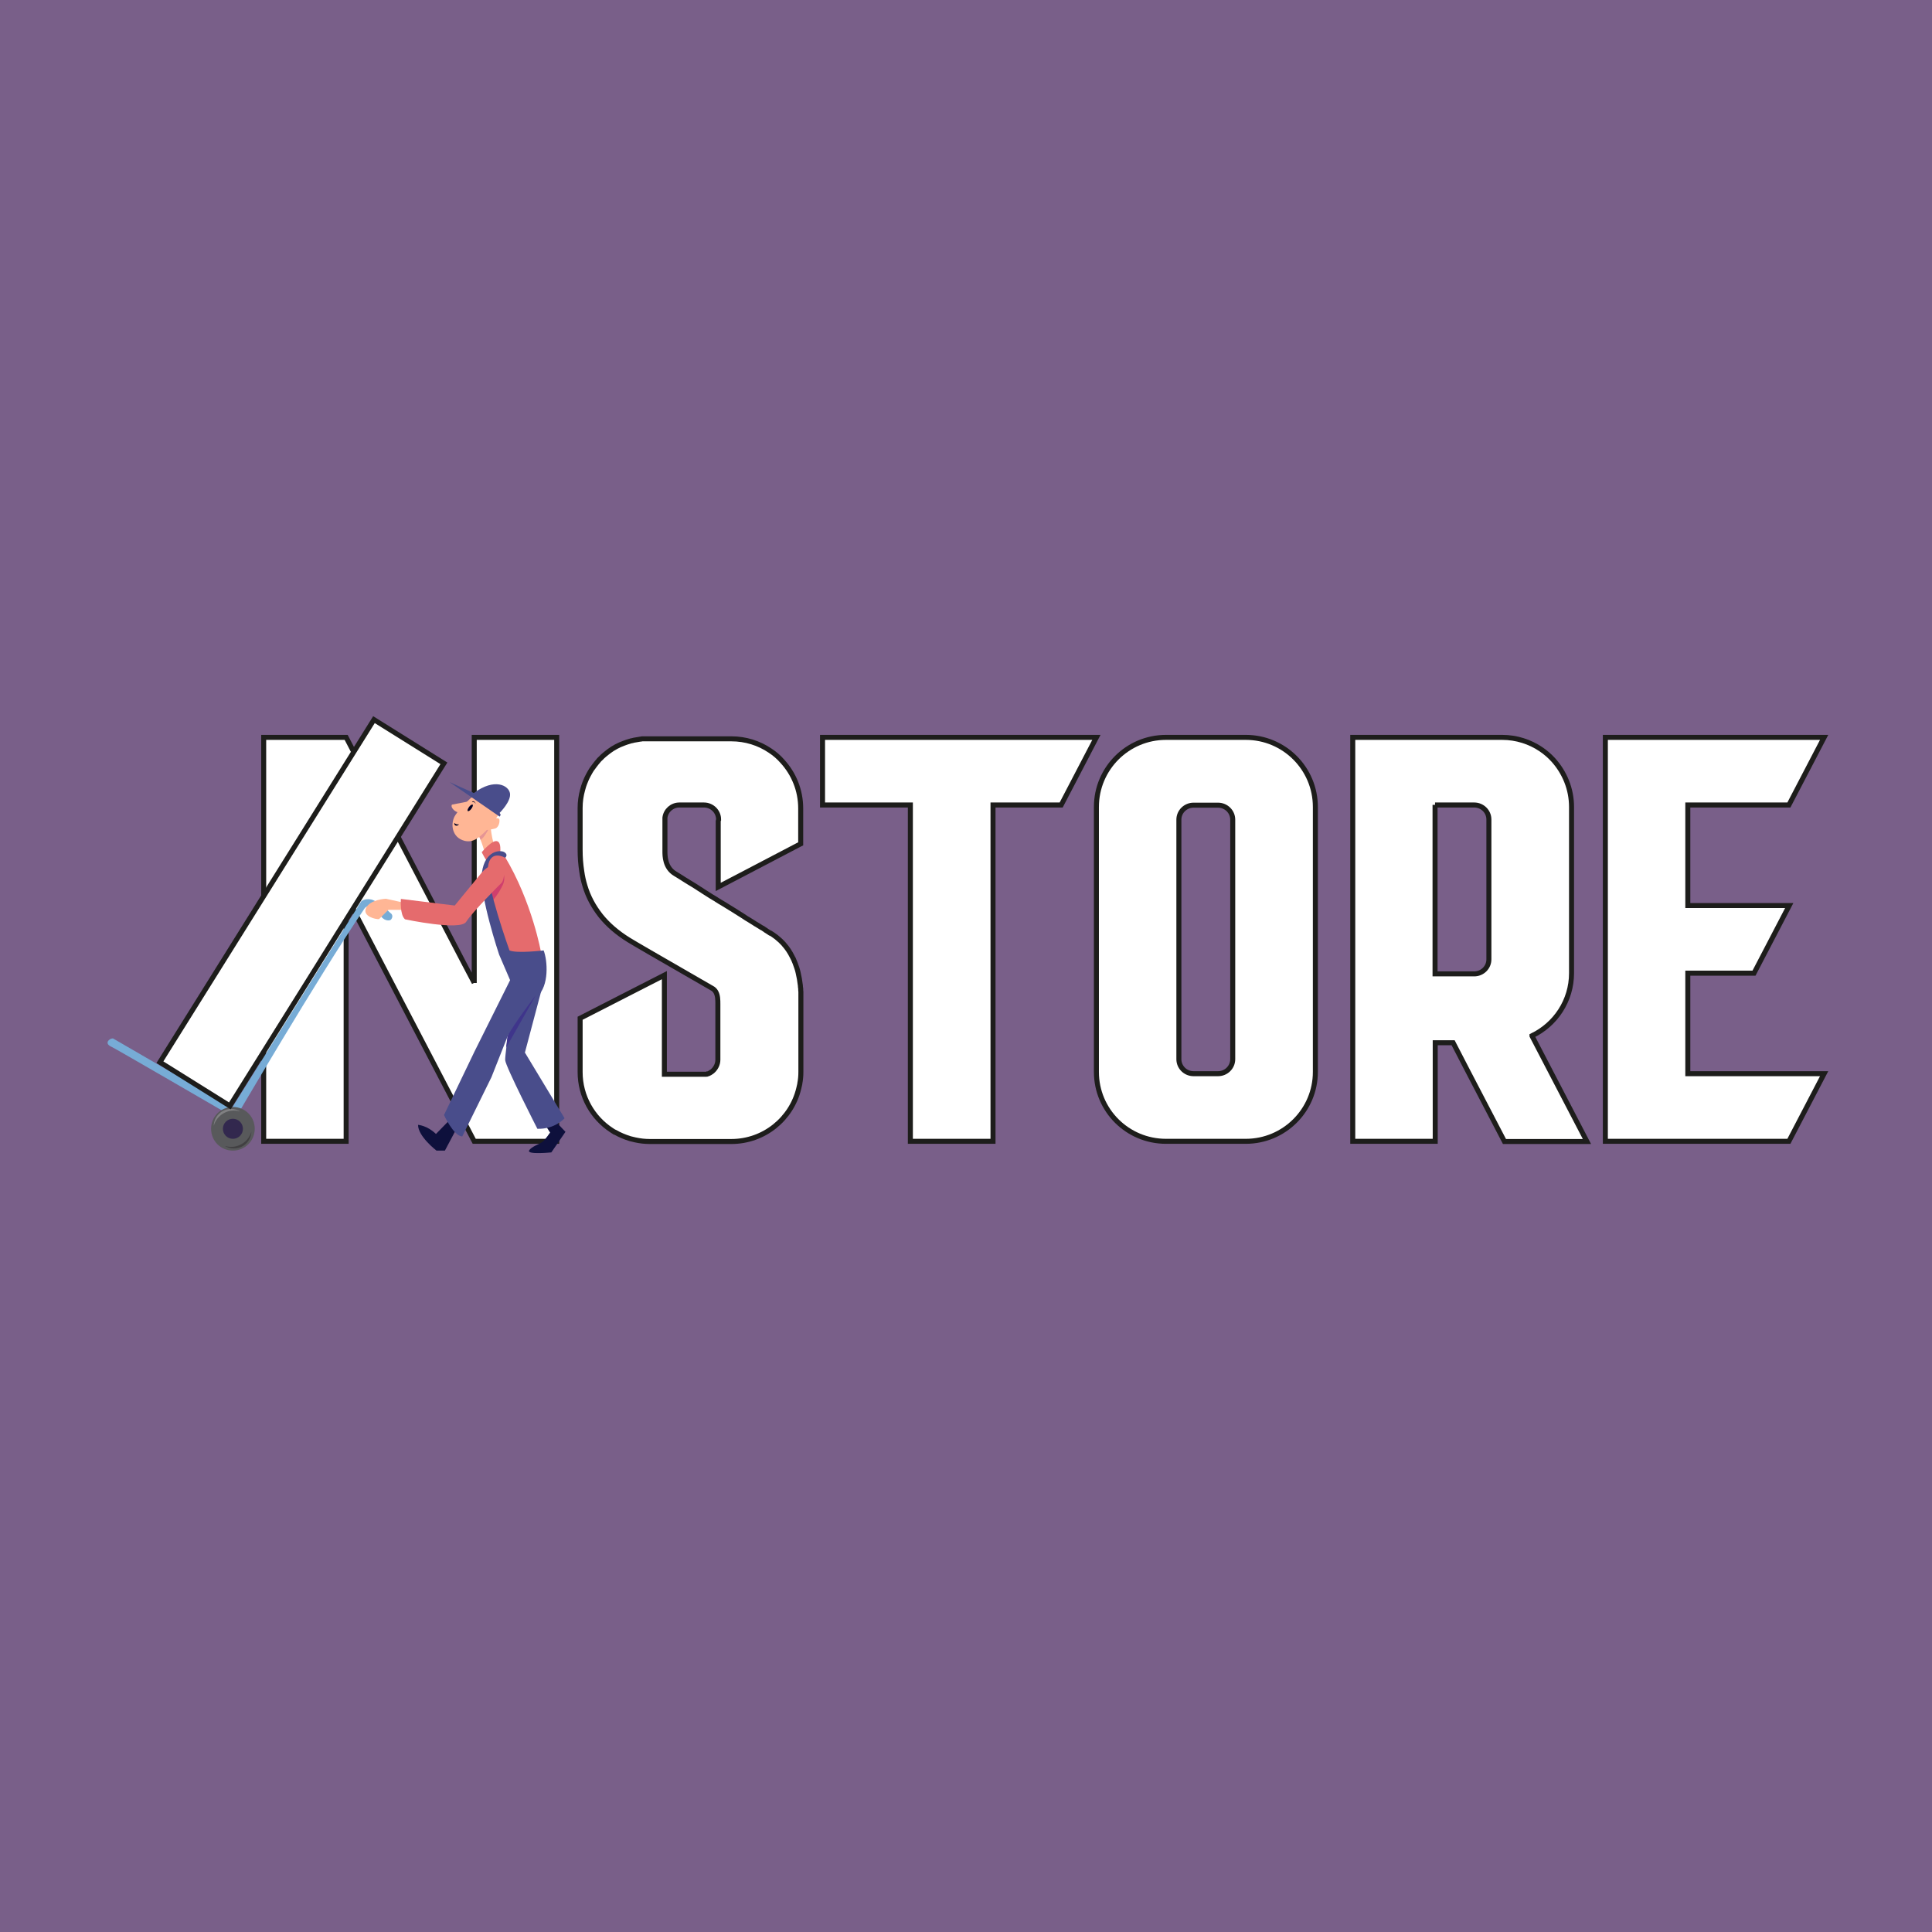 <?xml version="1.0" encoding="UTF-8"?>
<svg xmlns="http://www.w3.org/2000/svg" version="1.1" viewBox="0 0 1080 1080">
  <defs>
    <style>
      .cls-1 {
        fill: #808082;
      }

      .cls-2 {
        fill: #58595b;
      }

      .cls-3 {
        fill: #414042;
      }

      .cls-4 {
        fill: #ffb695;
      }

      .cls-5 {
        fill: #f4e4d6;
      }

      .cls-6 {
        fill: #3f358b;
      }

      .cls-7 {
        fill: #e69595;
      }

      .cls-8 {
        fill: #494d8b;
      }

      .cls-9 {
        fill: #394b61;
      }

      .cls-10, .cls-11, .cls-12 {
        fill: #fff;
      }

      .cls-13 {
        fill: #0e103c;
      }

      .cls-14 {
        fill: #32284e;
      }

      .cls-15 {
        fill: #e56b6d;
      }

      .cls-11 {
        stroke-miterlimit: 10;
        stroke-width: 2.8px;
      }

      .cls-11, .cls-12 {
        stroke: #1d1d1b;
      }

      .cls-12 {
        stroke-miterlimit: 10;
        stroke-width: 2.8px;
      }

      .cls-16 {
        fill: #d03f6d;
      }

      .cls-17 {
        fill: #77acd6;
      }

      .cls-18 {
        fill: #795f89;
      }

      .cls-19 {
        display: none;
      }

      .cls-20 {
        fill: #010022;
      }

      .cls-21 {
        fill: #474a8a;
      }
    </style>
  </defs>
  <!-- Generator: Adobe Illustrator 28.6.0, SVG Export Plug-In . SVG Version: 1.2.0 Build 709)  -->
  <g>
    <g id="Lag_1">
      <rect class="cls-18" x="0" width="1080" height="1080"/>
      <g>
        <g id="Lag_2">
          <g>
            <polygon class="cls-11" points="943.5 588.8 943.5 544 980.5 544 1000.2 506.2 943.5 506.2 943.5 450 1000 450 1019.7 412.2 943.5 412.2 943.5 412.2 897.4 412.2 897.4 638 943.5 638 943.5 638 1000 638 1019.7 600.2 943.5 600.2 943.5 588.8"/>
            <polygon class="cls-11" points="265.1 412.2 265.1 549.5 265.1 549.4 265.1 549.4 259.1 538 193.5 412.2 193.5 412.2 147.4 412.2 147.4 638 193.5 638 193.5 500.8 265.1 638 311.2 638 311.2 412.2 265.1 412.2"/>
            <path class="cls-11" d="M696.4,412.2h-44.6c-21.5,0-38.9,17.4-38.9,38.9v148.1c0,21.5,17.4,38.8,38.9,38.8h44.6c21.5,0,38.9-17.4,38.9-38.8v-148.1c0-21.5-17.4-38.9-38.9-38.9ZM689.1,592.1c0,4.5-3.7,8.1-8.2,8.1h-13.7c-4.5,0-8.2-3.6-8.2-8.1v-133.9c0-4.5,3.7-8.1,8.2-8.1h13.7c4.5,0,8.2,3.6,8.2,8.1v133.9Z"/>
            <path class="cls-11" d="M856.4,579c13.1-6.3,22.1-19.6,22.1-35v-92.9c0-10.1-3.9-19.3-10.2-26.3-2-2.2-4.3-4.2-6.8-5.9-6.2-4.2-13.7-6.7-21.8-6.7h-83.5v225.8h46.1v-55.1h10l7.6,14.7,21.1,40.5h46.1l-30.7-59h0ZM802.2,450h21.9c4.5,0,8.2,3.6,8.2,8.1v78.2c0,4.5-3.7,8.1-8.2,8.1h-21.9v-94.5h0Z"/>
            <path class="cls-11" d="M401.7,458.1c0-4.5-3.7-8.1-8.2-8.1h-13.7c-4.2,0-7.6,3.1-8.1,7.1v18.8c0,2.5,0,9.1,5.7,12.5.5.3,1.2.7,2.3,1.4.4.2.7.5,1.1.7.4.3.9.5,1.4.9.4.3.9.5,1.3.8.5.3,1,.6,1.6,1,1.4.8,2.8,1.7,4.4,2.7.4.3.8.5,1.2.8.9.6,1.9,1.1,2.8,1.8h0c.6.4,1.2.8,1.9,1.2,1.4.9,2.8,1.8,4.2,2.6.4.2.7.4,1.1.7,1.1.7,2.2,1.4,3.3,2,4,2.4,7.9,4.9,11.4,7.1.3.2.6.4.9.6.3.2.6.4.9.6.2.2.5.3.7.4,1.3.8,2.6,1.6,3.7,2.3.4.3.9.6,1.3.8.8.5,1.4.9,2.1,1.3h0c.4.3.8.5,1.2.7.2,0,.4.2.5.3.3.2.6.4.9.6.2,0,.3.2.4.3.1,0,.2,0,.3.2.3.2.7.4,1.1.7.3.2.7.4,1.1.7,0,0,.1,0,.2,0,.5.3.9.6,1.4.9,1.2.8,2.5,1.8,3.9,3.1.3.2.5.5.8.8s.6.5.8.8c.3.3.6.6.8.9,1.6,1.8,3.1,4,4.4,6.6s.4.7.6,1.1c.7,1.6,1.4,3.3,2,5.2.3.9.6,1.9.8,2.9.5,2.1.9,4.4,1.2,6.9,0,.6.1,1.2.2,1.9,0,.6,0,1.2.1,1.8v44.7c0,2.3-.2,4.4-.6,6.5v.2c-.2.9-.4,1.7-.6,2.6-4.1,17-19.4,29.6-37.7,29.6h-45.5c-2.8,0-5.5-.3-8.2-.9-1-.2-1.9-.5-2.9-.7-2.9-.9-5.8-2.1-8.4-3.6h-.2l-1.7-1.1c-10.6-6.9-17.6-18.9-17.6-32.5v-30.1l47.1-24.1v55.4h22.8c.2,0,.4,0,.6,0,.2,0,.5,0,.7-.2.4,0,.7-.2,1.1-.4.2,0,.4-.2.5-.3.2,0,.3-.2.5-.3.3-.2.6-.4.9-.7.8-.7,1.5-1.7,2-2.7h0c.5-1.1.8-2.2.8-3.5v-31.1c0-2.2,0-4.9-1.2-6.9-.5-.8-1.1-1.5-2.1-2-2.2-1.3-21.9-12.6-35-20.2-5.5-3.2-9.8-5.7-11.4-6.7-6.5-4-11.8-8.6-15.8-13.6-4-5.1-7-10.6-8.8-16.7-.8-2.6-1.4-5.3-1.8-8.2-.6-3.9-.9-7.7-.9-12.1v-23.3c0-3.5.5-6.9,1.4-10.1.2-.7.4-1.4.6-2.1.3-1,.7-1.9,1.1-2.9.2-.4.3-.8.5-1.2.6-1.3,1.3-2.6,2-3.8.3-.6.7-1.1,1-1.6,0-.1.2-.3.3-.4.8-1.1,1.6-2.2,2.5-3.3.4-.4.7-.8,1-1.2.3-.4.7-.7,1.1-1.1l1.1-1.1c.8-.7,1.6-1.4,2.4-2,.4-.3.8-.6,1.3-1,.4-.3.9-.6,1.3-.9s.9-.6,1.3-.8c.8-.5,1.7-1,2.6-1.4.5-.3,1.1-.5,1.6-.7s1-.4,1.5-.6c1-.4,2-.7,3-1,.5-.2,1-.3,1.6-.4.6-.2,1.2-.3,1.9-.4.8-.1,1.5-.3,2.3-.4.4,0,.9-.1,1.3-.2h49.8c8,0,15.5,2.4,21.7,6.6,2.6,1.7,4.9,3.7,6.9,6,6.3,6.9,10.2,16.1,10.2,26.3v19.8l-.6.3-27.9,14.6-17.6,9.2v-36.8l.2-.9Z"/>
            <polygon class="cls-11" points="555.1 412.2 508.9 412.2 459.8 412.2 459.8 450 508.9 450 508.9 638 555.1 638 555.1 461.5 555.1 450 593.2 450 612.9 412.2 555.1 412.2"/>
            <g>
              <path class="cls-4" d="M273.7,457.7l-8.3,6.3c2.9,2.3,5.5,12.4,5.5,12.4l5.5-3.5c-2-5.4-2.6-15.2-2.6-15.2h-.1Z"/>
              <path class="cls-7" d="M273.9,462.3c-.4-3.3-.1-4.6-.1-4.6l-8.3,6.3c1.2.9,2.3,3.2,3.2,5.5.3-.3.6-.5.8-.7,1.7-1.5,3-4.4,4.4-6.5h0Z"/>
              <path class="cls-15" d="M282,478.5s-3.7-1.8-6.1-.5-4.6,7.7-4.6,9,6.1,29.2,6.1,29.2l6.2,16.5h18.9s-4.9-28.4-20.5-54.2Z"/>
              <g class="cls-19">
                <g>
                  <g>
                    <rect class="cls-5" x="709.2" y="1012" width="160.7" height="107.4" transform="translate(-531.1 1189) rotate(-58.8)"/>
                    <rect class="cls-17" x="813.4" y="971.5" width="1.2" height="107.4" transform="translate(-484.6 1190.4) rotate(-58.8)"/>
                    <rect class="cls-17" x="764.3" y="1052.6" width="1.2" height="107.4" transform="translate(-577.6 1187.5) rotate(-58.8)"/>
                  </g>
                  <g>
                    <rect class="cls-21" x="789.1" y="982.3" width="8.4" height="21.9" transform="translate(-467.2 1157.3) rotate(-58.8)"/>
                    <path class="cls-21" d="M840.7,1016.8c0,4.1-3.3,7.4-7.4,7.4s-7.4-3.3-7.4-7.4,3.3-7.4,7.4-7.4,7.4,3.3,7.4,7.4h0Z"/>
                    <path class="cls-21" d="M859.8,1027.9c0,4.1-3.3,7.4-7.4,7.4s-7.4-3.3-7.4-7.4,3.3-7.4,7.4-7.4,7.4,3.3,7.4,7.4Z"/>
                  </g>
                </g>
                <g>
                  <path class="cls-17" d="M790.7,1096.9c-16.8,0-30.5-13.7-30.5-30.5s13.7-30.5,30.5-30.5,30.5,13.7,30.5,30.5-13.7,30.5-30.5,30.5ZM790.7,1037.2c-16.1,0-29.3,13.1-29.3,29.3s13.1,29.3,29.3,29.3,29.3-13.1,29.3-29.3-13.1-29.3-29.3-29.3Z"/>
                  <circle class="cls-9" cx="791.5" cy="1065.8" r="21.1"/>
                  <path class="cls-21" d="M793.1,1049c-11.9,0-21.7,8.7-23.3,20.1,1.3,10.4,10.2,18.4,20.9,18.4s21.1-9.4,21.1-21.1-1.5-8.9-4-12.3c-4-3.2-9.1-5.1-14.7-5.1Z"/>
                  <path class="cls-10" d="M815.2,1066.5s-8.6-1.9-11.6,5.1c-3,7.1.7,13.5,1.2,13.5,2.8,0,13-6,10.4-18.6h0Z"/>
                </g>
              </g>
              <path class="cls-13" d="M310.4,626.7h-7l4.1,6.4s-2.8,4.1-4.1,5.1c-1.8,1.4-6.3,2.7-7.6,4.9-1.5,2.5,12.4,1.1,12.4,1.1l7.9-11.5-5.7-6h0Z"/>
              <path class="cls-16" d="M271.3,487.4c.3,1.7,2.3,10.2,3.7,16.4,3.3-3.5,5.4-7.7,6-9,.3-.6,2.5-5.1-1.3-9.8,0,0-4.1-1.2-8.3,2.4h-.1Z"/>
              <path class="cls-13" d="M251.6,625.8l-7.9,8.1c-4.9-4.8-10-5.1-10-5.1-.1,6.4,10.3,14.4,10.3,14.4h4.7l7.1-13.4-4.1-3.9h-.1Z"/>
              <path class="cls-4" d="M279.2,439.8c-7.3-4.5-22.9,12.3-25.2,16.8-2.2,4.5-1.2,11.6,5.6,13.4,4.9,1.3,8.3-2.1,10.3-3.9,8.4-7.4,16.5-21.8,9.2-26.3h.1Z"/>
              <path class="cls-4" d="M279.2,458.3c-.2-2-5.2,0-5.2,0l-3.1,4.9c.7,1.5,4,.3,5.7,0s2.8-2.8,2.6-4.9Z"/>
              <path class="cls-8" d="M285.1,443.6c-.6-4.5-8.6-8.9-20.2-.3l-13.6-6.1,28,19.3.6-1-.6-1.1s6.4-6.3,5.8-10.8h0Z"/>
              <path class="cls-4" d="M252.6,449.9s-.8,1,1,2.8,3.8,1.5,3.8,1.5l5-6.3-9.8,1.9h0Z"/>
              <path class="cls-20" d="M263.5,452.1c-.7,1-1.6,1.5-2,1.3-.4-.3,0-1.3.7-2.3s1.6-1.5,2-1.3c.4.3,0,1.3-.7,2.3Z"/>
              <path class="cls-15" d="M278,470.3c-2.7-1.2-8.7,6.1-8.7,6.1,0,0,2.3,4.8,4,6.1l6-3.5s1.5-7.6-1.2-8.7h0Z"/>
              <path class="cls-8" d="M303.8,531.3s-14.8,1.8-19,0c0,0-13.2-36.8-12-46.8s9.6-5,9.6-5c0,0,1.9-1.6-.4-3.1s-11-1-12.6,11.4,9.6,45.8,9.6,45.8l7,16.3s7.5,13,14.3,7.1,5.8-20.1,3.6-25.7h-.1Z"/>
              <path class="cls-8" d="M287.2,543.8l-21.9,43.9-17.1,35.6s5.3,11.7,10.2,12l16.3-33.1,15.2-38.4,5.4-13-8.1-6.9h0Z"/>
              <path class="cls-8" d="M293.4,588.5l9.1-34.3c-6.1-7.2-14.5-5-14.5-5,0,0-5.8,39.7-5.6,43.4.2,3.6,18,38.4,18,38.4,9.9.3,15.2-5.9,15.2-5.9l-22.1-36.6h-.1Z"/>
              <path class="cls-17" d="M218.5,510.6s-7.1-7-11.1-7.8c-3.7-.7-5.5,1.1-5.5,1.1l-72.1,115.2-66.6-38.6s-1.3-.2-2.6,1.2c-1.2,1.5,0,2.7,1.8,3.5,1.7.7,64.7,37.3,64.7,37.3l4.1,3.3s46.5-79.4,72-117.1c.7-1.1,2.1-3.6,5.8-.9,5,3.7,2.7,4.1,5.8,6.1.8.5,3.1,1.1,3.9,0,.6-.8,1.1-2.2-.2-3.4h0Z"/>
              <path class="cls-2" d="M142.4,631c0,6.7-5.4,12.2-12.2,12.2s-12.2-5.4-12.2-12.2,5.4-12.2,12.2-12.2,12.2,5.4,12.2,12.2Z"/>
              <path class="cls-14" d="M135.8,631c0,3.1-2.5,5.6-5.6,5.6s-5.6-2.5-5.6-5.6,2.5-5.6,5.6-5.6,5.6,2.5,5.6,5.6Z"/>
              <path class="cls-1" d="M130.8,620.8c1.2,0,2.4.2,3.5.5-1.5-.9-3.2-1.4-5.1-1.4-5.3,0-9.6,4.2-9.7,9.4,1.4-4.9,5.9-8.5,11.3-8.5Z"/>
              <path class="cls-3" d="M129.2,641.1c-1.2,0-2.4-.2-3.5-.5,1.5.9,3.2,1.4,5.1,1.4,5.3,0,9.6-4.2,9.7-9.4-1.4,4.9-5.9,8.5-11.3,8.5Z"/>
              <path class="cls-4" d="M227.1,504.9l-11.4-2.5s-8.9.4-11.1,5.2c-2.1,4.8,5.7,6.4,7.3,6.2l5.2-5.2h11.1l-1.1-3.7h0Z"/>
              <path class="cls-15" d="M279.7,483.4s-5.4-1.5-10.4,4.4c-4.9,5.9-15.1,18.4-15.1,18.4l-30.1-3.7s-.7,8.8,2.3,11.4c0,0,31,6.6,34.2,1.4,3.2-5.2,19.3-21.4,19.8-21.8s3.1-5.5-.8-10.2h.1Z"/>
              <path class="cls-6" d="M299.5,556.4s-11.8,15.2-15.8,22.9h0c-.3,2.3-.6,4.5-.8,6.4l16.6-29.3h0Z"/>
              <path class="cls-20" d="M265.1,448c-.5-.2-1,0-1.1,0,0,0-.2.1,0,.3,0,0,1.2-.3,1.9,1.1h0c0-.2-.4-1.1-.9-1.3h.1Z"/>
              <path class="cls-20" d="M254,460s-.2,1,.5,1.4c1.2.6,2.1-.6,2.1-.6-1.9.3-2.6-.8-2.6-.8Z"/>
            </g>
            <rect class="cls-12" x="55.9" y="487.2" width="225.8" height="46.1" transform="translate(-353.4 383) rotate(-58)"/>
          </g>
        </g>
        <g id="Lag_3" class="cls-19">
          <g>
            <polygon class="cls-11" points="943.5 588.5 943.5 543.7 980.5 543.7 1000.2 505.9 943.5 505.9 943.5 449.7 1000 449.7 1019.7 411.9 943.5 411.9 943.5 411.9 897.4 411.9 897.4 637.7 943.5 637.7 943.5 637.7 1000 637.7 1019.7 599.9 943.5 599.9 943.5 588.5"/>
            <polygon class="cls-11" points="265.1 411.9 265.1 549.2 265.1 549.1 265.1 549.1 259.1 537.7 193.5 411.9 193.5 411.9 147.4 411.9 147.4 637.7 193.5 637.7 193.5 500.5 265.1 637.7 311.2 637.7 311.2 411.9 265.1 411.9"/>
            <path class="cls-11" d="M696.4,411.9h-44.6c-21.5,0-38.9,17.4-38.9,38.9v148.1c0,21.5,17.4,38.8,38.9,38.8h44.6c21.5,0,38.9-17.4,38.9-38.8v-148.1c0-21.5-17.4-38.9-38.9-38.9h0ZM689.1,591.8c0,4.5-3.7,8.1-8.2,8.1h-13.7c-4.5,0-8.2-3.6-8.2-8.1v-133.9c0-4.5,3.7-8.1,8.2-8.1h13.7c4.5,0,8.2,3.6,8.2,8.1v133.9Z"/>
            <path class="cls-11" d="M856.4,578.7c13.1-6.3,22.1-19.6,22.1-35v-92.9c0-10.1-3.9-19.3-10.2-26.3-2-2.2-4.3-4.2-6.8-5.9-6.2-4.2-13.7-6.7-21.8-6.7h-83.5v225.8h46.1v-55.1h10l7.6,14.7,21.1,40.5h46.1l-30.7-59h0ZM802.2,449.7h21.9c4.5,0,8.2,3.6,8.2,8.1v78.2c0,4.5-3.7,8.1-8.2,8.1h-21.9v-94.5h0Z"/>
            <path class="cls-11" d="M401.7,457.9c0-4.5-3.7-8.1-8.2-8.1h-13.7c-4.2,0-7.6,3.1-8.1,7.1v18.8c0,2.5,0,9.1,5.7,12.5.5.3,1.2.7,2.3,1.4.4.2.7.5,1.1.7.4.3.9.5,1.4.9.4.3.9.5,1.3.8.5.3,1,.6,1.6,1,1.4.8,2.8,1.7,4.4,2.7.4.3.8.5,1.2.8.9.6,1.9,1.1,2.8,1.8h0c.6.4,1.2.8,1.9,1.2,1.4.9,2.8,1.8,4.2,2.6.4.2.7.4,1.1.7,1.1.7,2.2,1.4,3.3,2,4,2.4,7.9,4.9,11.4,7.1.3.2.6.4.9.6s.6.4.9.6c.2.2.5.3.7.4,1.3.8,2.6,1.6,3.7,2.3.4.3.9.6,1.3.8.8.5,1.4.9,2.1,1.3h0c.4.3.8.5,1.2.7.2,0,.4.2.5.3.3.2.6.4.9.6.2,0,.3.2.4.3.1,0,.2,0,.3.2.3.2.7.4,1.1.7.3.2.7.4,1.1.7,0,0,.1,0,.2,0,.5.3.9.6,1.4.9,1.2.8,2.5,1.8,3.9,3.1.3.2.5.5.8.8s.6.5.8.8c.3.3.6.6.8.9,1.6,1.8,3.1,4,4.4,6.6s.4.7.6,1.1c.7,1.6,1.4,3.3,2,5.2.3.9.6,1.9.8,2.9.5,2.1.9,4.4,1.2,6.9,0,.6.1,1.2.2,1.9,0,.6,0,1.2.1,1.8v44.7c0,2.3-.2,4.4-.6,6.5v.2c-.2.9-.4,1.7-.6,2.6-4.1,17-19.4,29.6-37.7,29.6h-45.5c-2.8,0-5.5-.3-8.2-.9-1-.2-1.9-.5-2.9-.7-2.9-.9-5.8-2.1-8.4-3.6h-.2l-1.7-1.1c-10.6-6.9-17.6-18.9-17.6-32.5v-30.1l47.1-24.1v55.4h22.8c.2,0,.4,0,.6,0,.2,0,.5,0,.7-.2.4,0,.7-.2,1.1-.4.2,0,.4-.2.5-.3.2,0,.3-.2.5-.3.3-.2.6-.4.9-.7.8-.7,1.5-1.7,2-2.7h0c.5-1.1.8-2.2.8-3.5v-31.1c0-2.2,0-4.9-1.2-6.9-.5-.8-1.1-1.5-2.1-2-2.2-1.3-21.9-12.6-35-20.2-5.5-3.2-9.8-5.7-11.4-6.7-6.5-4-11.8-8.6-15.8-13.6-4-5.1-7-10.6-8.8-16.7-.8-2.6-1.4-5.3-1.8-8.2-.6-3.9-.9-7.7-.9-12.1v-23.3c0-3.5.5-6.9,1.4-10.1.2-.7.4-1.4.6-2.1.3-1,.7-1.9,1.1-2.9.2-.4.3-.8.5-1.2.6-1.3,1.3-2.6,2-3.8.3-.6.7-1.1,1-1.6,0-.1.2-.3.3-.4.8-1.1,1.6-2.2,2.5-3.3.4-.4.7-.8,1-1.2.3-.4.7-.7,1.1-1.1l1.1-1.1c.8-.7,1.6-1.4,2.4-2,.4-.3.8-.6,1.3-1,.4-.3.9-.6,1.3-.9s.9-.6,1.3-.8c.8-.5,1.7-1,2.6-1.4.5-.3,1.1-.5,1.6-.7s1-.4,1.5-.6c1-.4,2-.7,3-1,.5-.2,1-.3,1.6-.4.6-.2,1.2-.3,1.9-.4.8-.1,1.5-.3,2.3-.4.4,0,.9-.1,1.3-.2h49.8c8,0,15.5,2.4,21.7,6.6,2.6,1.7,4.9,3.7,6.9,6,6.3,6.9,10.2,16.1,10.2,26.3v19.8l-.6.3-27.9,14.6-17.6,9.2v-36.8l.2-.9Z"/>
            <polygon class="cls-11" points="555.1 411.9 508.9 411.9 459.8 411.9 459.8 449.7 508.9 449.7 508.9 637.7 555.1 637.7 555.1 461.2 555.1 449.7 593.2 449.7 612.9 411.9 555.1 411.9"/>
            <path class="cls-4" d="M253.7,457.4l-8.3,6.3c2.9,2.3,5.5,12.4,5.5,12.4l5.5-3.5c-2-5.4-2.6-15.2-2.6-15.2h0Z"/>
            <path class="cls-7" d="M253.8,462c-.4-3.3-.1-4.6-.1-4.6l-8.3,6.3c1.2.9,2.3,3.2,3.2,5.5.3-.3.6-.5.8-.7,1.7-1.5,3-4.4,4.4-6.5h0Z"/>
            <path class="cls-15" d="M261.9,478.2s-3.7-1.8-6.1-.5-4.6,7.7-4.6,9,6.1,29.2,6.1,29.2l6.2,16.5h18.9s-4.9-28.4-20.5-54.2Z"/>
            <path class="cls-13" d="M290.3,626.4h-7l4.1,6.4s-2.8,4.1-4.1,5.1c-1.8,1.4-6.3,2.7-7.6,4.9-1.5,2.5,12.4,1.1,12.4,1.1l7.9-11.5-5.7-6h0Z"/>
            <path class="cls-16" d="M251.2,487.1c.3,1.7,2.3,10.2,3.7,16.4,3.3-3.5,5.4-7.7,6-9,.3-.6,2.5-5.1-1.3-9.8,0,0-4.1-1.2-8.3,2.4h-.1Z"/>
            <path class="cls-13" d="M231.5,625.5l-7.9,8.1c-4.9-4.8-10-5.1-10-5.1-.1,6.4,10.3,14.4,10.3,14.4h4.7l7.1-13.4-4.1-3.9h-.1Z"/>
            <path class="cls-15" d="M257.9,470c-2.7-1.2-8.7,6.1-8.7,6.1,0,0,2.3,4.8,4,6.1l6-3.5s1.5-7.6-1.2-8.7h-.1Z"/>
            <path class="cls-8" d="M283.7,531s-14.8,1.8-19,0c0,0-13.2-36.8-12-46.8s9.6-5,9.6-5c0,0,1.9-1.6-.4-3.1s-11-1-12.6,11.4,9.6,45.8,9.6,45.8l7,16.3s7.5,13,14.3,7.1,5.8-20.1,3.6-25.7h-.1Z"/>
            <path class="cls-8" d="M267.2,543.5l-21.9,43.9-17.1,35.6s5.3,11.7,10.2,12l16.3-33.1,15.2-38.4,5.4-13-8.1-6.9h0Z"/>
            <path class="cls-8" d="M273.3,588.2l9.1-34.3c-6.1-7.2-14.5-5-14.5-5,0,0-5.8,39.7-5.6,43.4.2,3.6,18,38.4,18,38.4,9.9.3,15.2-5.9,15.2-5.9l-22.1-36.6h-.1Z"/>
            <path class="cls-6" d="M279.5,556.1s-11.8,15.2-15.8,22.9h0c-.3,2.3-.6,4.5-.8,6.4l16.6-29.3h0Z"/>
            <g>
              <path class="cls-4" d="M244.9,431.6c-8.4,1.3-9.4,24.3-8.2,29.1,1.2,4.9,6.6,9.6,13,6.5,4.6-2.2,4.9-7,5.3-9.7,1.6-11.1-1.7-27.3-10.1-25.9Z"/>
              <path class="cls-4" d="M256.9,445.6c-1.5-1.4-3.9,3.4-3.9,3.4l.8,5.7c1.5.7,3.3-2.4,4.3-3.7,1.1-1.3.3-4-1.2-5.4Z"/>
              <path class="cls-8" d="M251.8,430.6c-3.4-3.1-12.3-1.1-15.5,12.9l-14.3,4.3,33.8-3.6-.2-1.1-1.2-.5s.8-9-2.6-12h0Z"/>
              <path class="cls-4" d="M231.3,456.6s0,1.3,2.6,1.5c2.5.2,3.9-1.3,3.9-1.3l-.3-8-6.2,7.8Z"/>
              <path class="cls-20" d="M241,451.1c0,1.2-.2,2.2-.7,2.3-.4,0-.9-.9-.9-2.2s.2-2.2.7-2.3c.4,0,.9.9.9,2.2Z"/>
              <path class="cls-20" d="M239.5,447c-.5.1-.8.6-.8.7,0,0,0,.2.2.2,0,0,.8-1,2.1-.4,0,0,.1,0,0-.2s-1-.5-1.5-.3h0Z"/>
              <path class="cls-20" d="M238.9,463.3s.5.9,1.2.7c1.3-.3,1.2-1.8,1.2-1.8-1.2,1.5-2.5,1.1-2.5,1.1h.1Z"/>
            </g>
            <rect class="cls-11" x="80.8" y="411.9" width="46.1" height="225.8"/>
            <path class="cls-17" d="M189.8,481.5s-9.9-.6-13.5,1.4c-3.2,1.9-3.3,4.5-3.3,4.5l21.9,134.1-75.5,14.9s-1.2.7-1.1,2.6c0,1.9,1.9,2,3.7,1.4,1.8-.6,73.2-14.7,73.2-14.7l5.2-.2s-17.5-90.4-23.2-135.5c-.2-1.3-.8-4.1,3.8-4.5,6.2-.5,4.7,1.3,8.4.8.9-.1,3-1.3,3-2.5s-.6-2.4-2.4-2.4h-.2Z"/>
            <path class="cls-2" d="M212,622.2c4.4,5,3.9,12.7-1.1,17.2-5,4.4-12.7,3.9-17.2-1.1s-3.9-12.7,1.1-17.2c5-4.4,12.7-3.9,17.2,1.1Z"/>
            <path class="cls-14" d="M207.1,626.5c2.1,2.3,1.8,5.9-.5,7.9-2.3,2.1-5.9,1.8-7.9-.5s-1.8-5.9.5-7.9c2.3-2.1,5.9-1.8,7.9.5Z"/>
            <path class="cls-1" d="M196.6,622.2c.9-.8,1.9-1.4,3-1.9-1.7.3-3.4,1-4.8,2.3-4,3.5-4.4,9.5-1.1,13.5-2.2-4.6-1.1-10.3,2.9-13.9h0Z"/>
            <path class="cls-3" d="M208.8,638.5c-.9.8-1.9,1.4-3,1.9,1.7-.3,3.4-1,4.8-2.3,4-3.5,4.4-9.5,1.1-13.5,2.2,4.6,1.1,10.3-2.9,13.9h0Z"/>
            <path class="cls-4" d="M202.6,487.6l-9.6-6.6s-8.4-3-12.2.6c-3.8,3.7,2.9,8.1,4.4,8.5l6.8-2.9,10.2,4.2.4-3.8h0Z"/>
            <path class="cls-15" d="M259.6,483.1s-5.4-1.5-10.4,4.4c-4.9,5.9-17.1,8.3-17.1,8.3l-35.8-14.3s-.7,8.8,2.3,11.4c0,0,34.1,13.8,39.9,12,11.7-3.5,19.6-8.1,21.8-11.6s3.1-5.5-.8-10.2h.1Z"/>
          </g>
        </g>
      </g>
    </g>
  </g>
</svg>